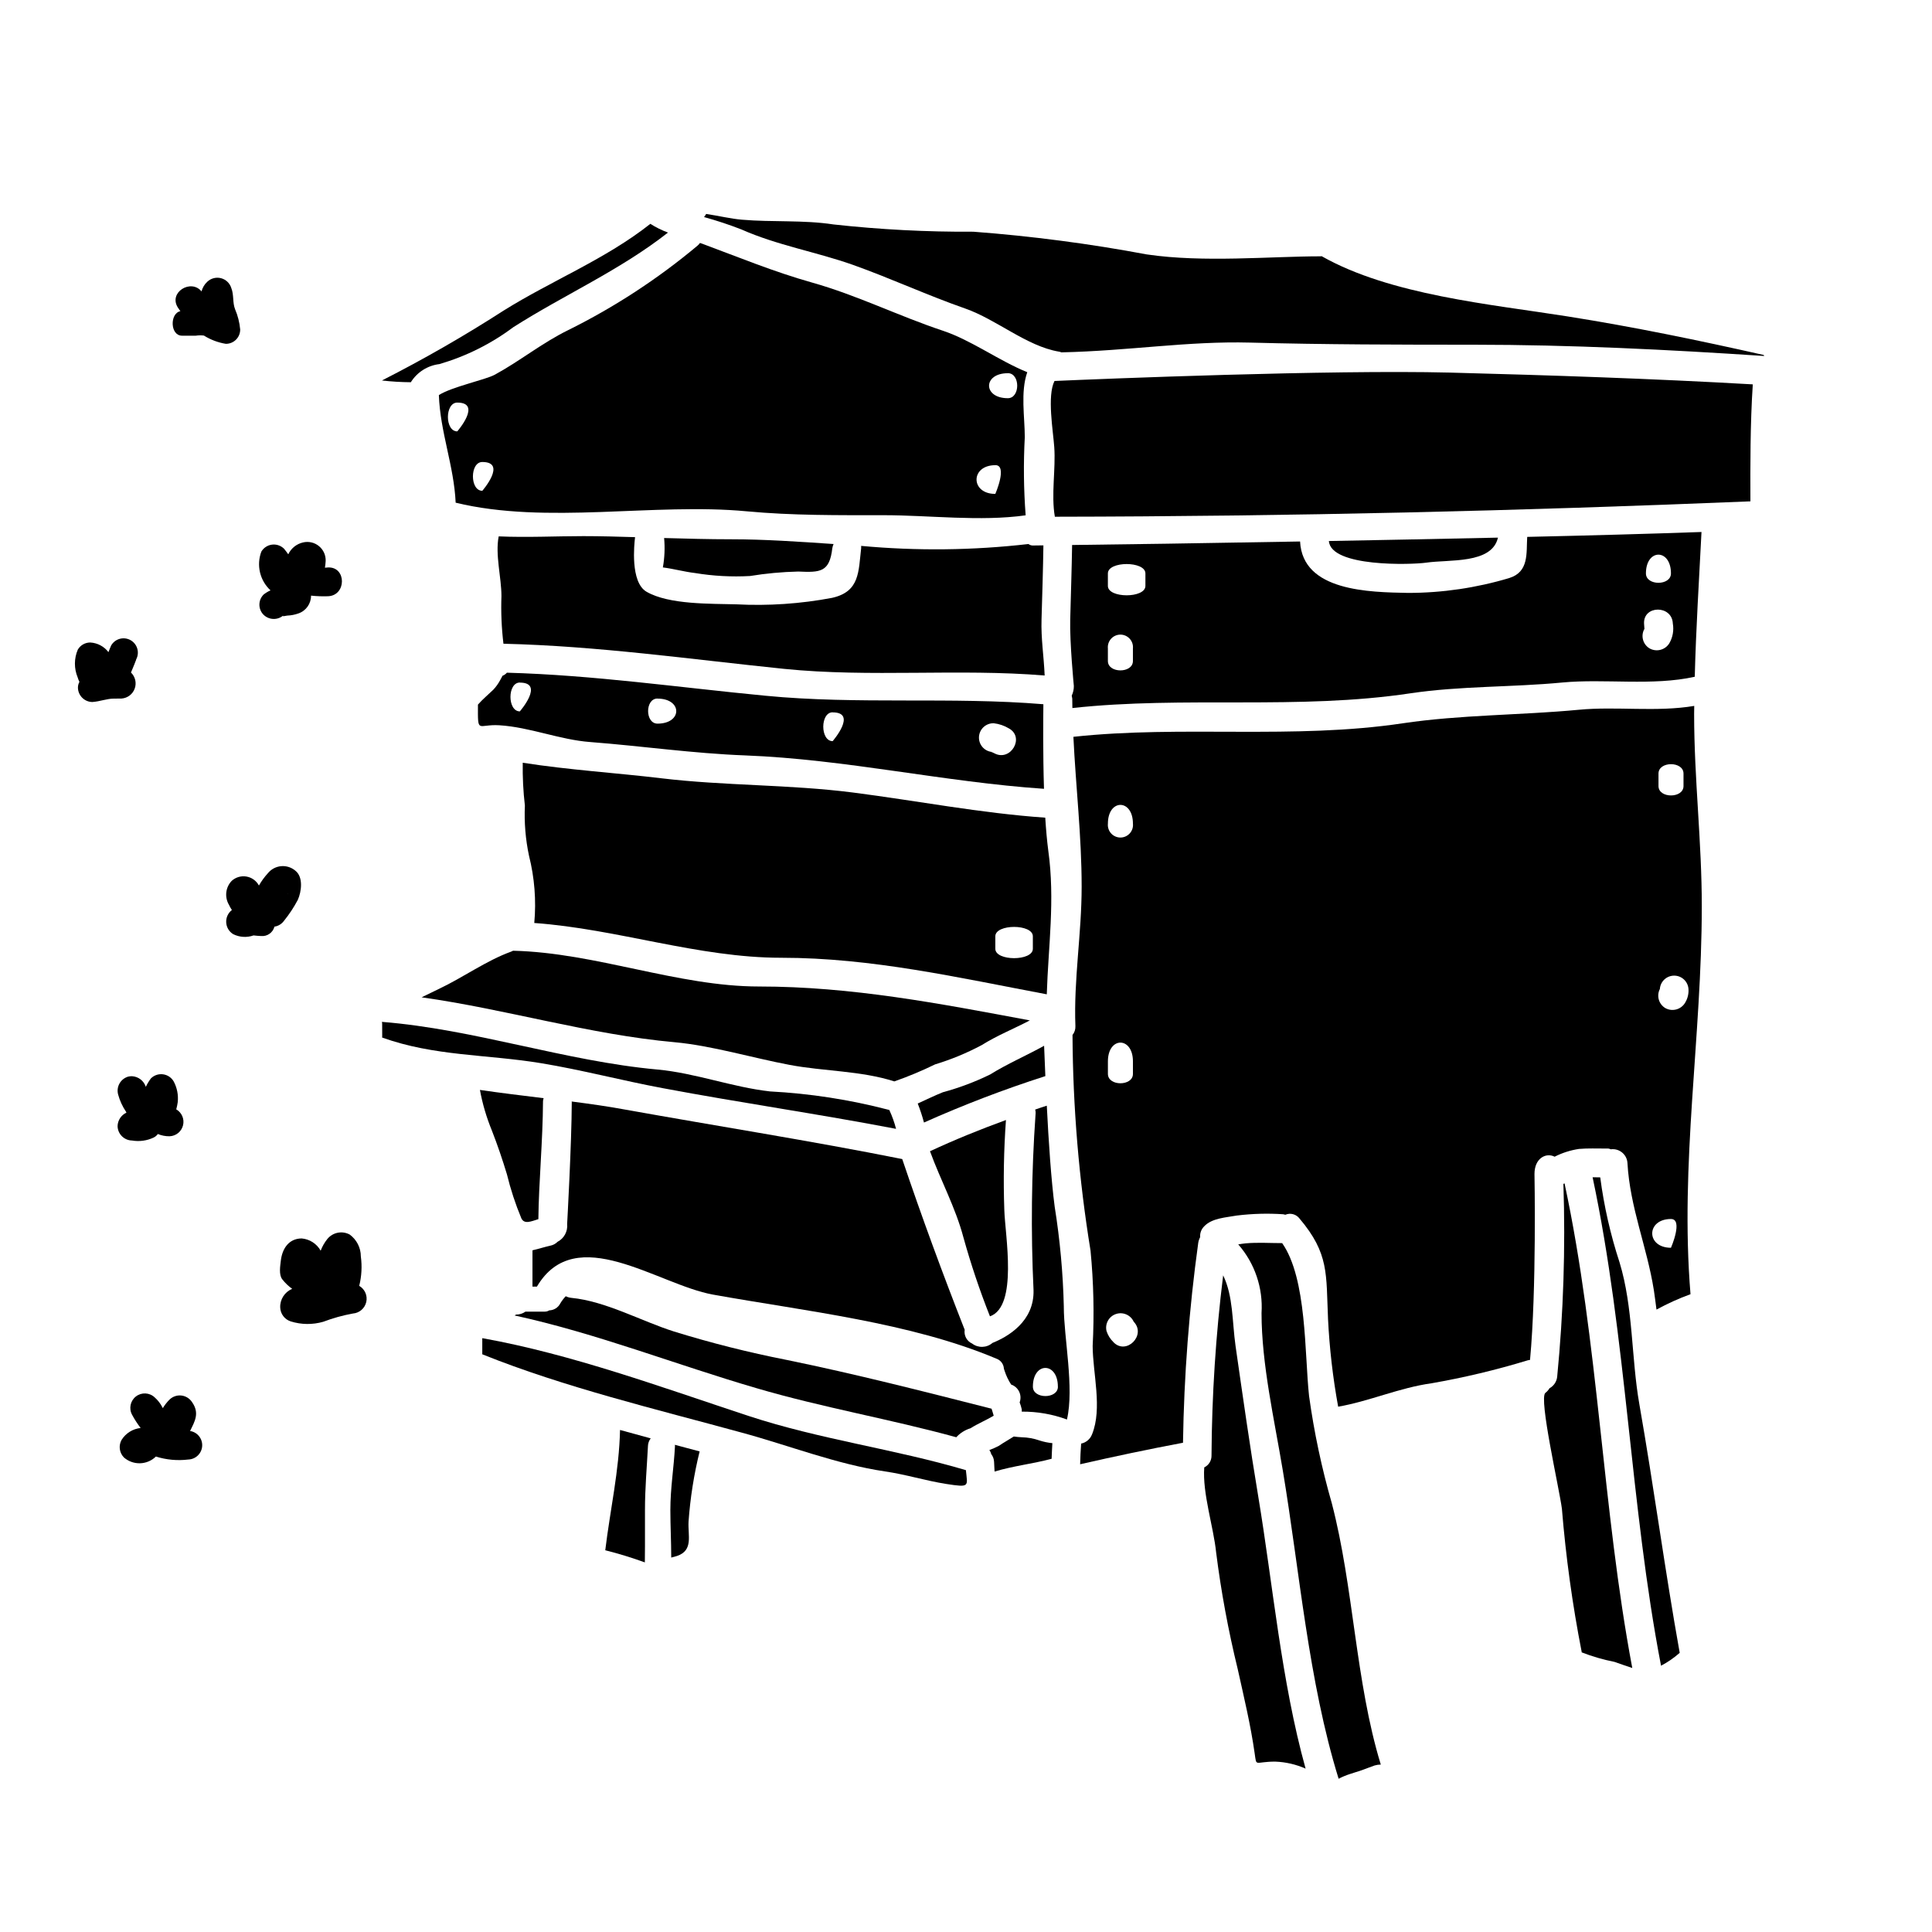 <?xml version="1.0" encoding="UTF-8"?>
<!-- Uploaded to: SVG Repo, www.svgrepo.com, Generator: SVG Repo Mixer Tools -->
<svg fill="#000000" width="800px" height="800px" version="1.1" viewBox="144 144 512 512" xmlns="http://www.w3.org/2000/svg">
 <g>
  <path d="m274.37 443.65c1.488 3.812 2.781 7.629 3.977 11.57v0.004c0.969 3.973 2.242 7.863 3.816 11.637 0.789 1.656 2.555 0.832 4.512 0.23 0.098-9.684 1.18-20.789 1.227-31.234 0.016-0.281 0.07-0.559 0.164-0.828-5.637-0.695-11.273-1.363-16.879-2.188 0.68 3.703 1.75 7.328 3.184 10.809z"/>
  <path d="m245.29 418.65c0 0.098-0.031 0.199-0.031 0.301 13.777 4.973 27.789 4.445 42.078 6.797 10.875 1.789 21.484 4.609 32.328 6.633 20.625 3.879 41.219 6.828 61.797 10.777v-0.004c-0.441-1.719-1.039-3.394-1.793-5.008-0.098-0.035-0.195-0.035-0.297-0.066h0.004c-10.246-2.668-20.734-4.289-31.305-4.84-10.047-1.129-19.762-4.871-29.844-5.801-24.469-2.223-48.414-10.68-73.016-12.633v-0.004c0.043 0.176 0.062 0.352 0.066 0.531z"/>
  <path d="m291.76 473.09c-0.523 0.527-1.195 0.887-1.926 1.027-1.492 0.332-3.117 0.863-4.723 1.227v9.617h1.18c10.277-17.379 31.965-0.531 46.652 2.121 24.273 4.375 52.324 7.359 75.102 16.977h0.004c1.141 0.398 1.93 1.445 1.992 2.652 0.07 0.164 0.125 0.328 0.164 0.5 0.418 1.312 1.008 2.559 1.758 3.711 0.934 0.316 1.699 0.996 2.125 1.887 0.426 0.891 0.473 1.914 0.129 2.836 0.234 0.605 0.422 1.227 0.562 1.859v0.594h0.035c4.074-0.031 8.117 0.676 11.938 2.09 1.969-8.453-0.832-21.719-0.832-29.875h0.004c-0.207-8.887-1.02-17.75-2.422-26.527-0.93-7.086-1.625-17.441-2.09-26.766-1.027 0.332-2.055 0.66-3.082 1.027 0.117 0.422 0.152 0.859 0.098 1.293-1.086 15.492-1.262 31.039-0.531 46.555 0.234 8.355-6.894 12.402-10.875 13.992-1.531 1.332-3.789 1.402-5.402 0.168-1.402-0.633-2.211-2.125-1.969-3.648-5.84-14.863-11.457-30.148-16.551-45.242-24.402-4.875-48.805-8.691-73.348-13.098-4.641-0.863-9.414-1.527-14.258-2.156 0 0.066 0.031 0.098 0.031 0.133-0.031 10.941-1.227 32.332-1.227 32.332v-0.004c0.203 1.945-0.805 3.816-2.539 4.719zm132.6 38.398c0 3.312-6.633 3.312-6.633 0-0.016-6.629 6.621-6.629 6.621 0z"/>
  <path d="m407.34 519.18c-0.168-0.629-0.367-1.227-0.566-1.859-18.137-4.609-35.875-9.152-54.316-12.934v0.004c-10.074-1.98-20.039-4.492-29.844-7.527-8.688-2.754-18.039-8.023-27.191-8.918-0.52-0.055-1.023-0.199-1.492-0.43-0.539 0.562-1.02 1.184-1.422 1.855-0.555 1.129-1.695 1.859-2.953 1.891-0.355 0.223-0.766 0.336-1.18 0.332h-5.117c-0.727 0.516-1.598 0.793-2.488 0.785-0.125 0.094-0.254 0.172-0.395 0.234 21.719 4.723 42.902 13.094 64.156 19.285 17.41 5.117 35.449 8.191 52.887 12.988h0.004c1.023-1.117 2.328-1.941 3.777-2.383 1.949-1.238 4.148-2.129 6.141-3.324z"/>
  <path d="m407.44 531.39c0.031 0.727 0.098 1.625 0.129 2.586 4.945-1.492 10.148-2.055 15.121-3.383 0.066-1.395 0.098-2.754 0.199-4.144h0.004c-1.148-0.109-2.285-0.344-3.387-0.695-1.516-0.539-3.113-0.828-4.723-0.863-0.727-0.035-1.426-0.102-2.121-0.199-1.328 0.863-2.688 1.594-3.981 2.488-0.805 0.418-1.633 0.781-2.484 1.094 0.23 0.332 0.398 0.703 0.5 1.094 0.449 0.582 0.707 1.289 0.742 2.023z"/>
  <path d="m378.52 533.94c5.473 0.789 10.742 2.453 16.18 3.312 6.43 0.996 5.703 0.695 5.269-3.648-18.934-5.602-38.598-8.125-57.465-14.324-22.977-7.562-46.84-16.379-70.695-20.656v4.277c21.75 8.75 46.219 14.586 68.738 20.754 12.508 3.387 25.172 8.391 37.973 10.285z"/>
  <path d="m260.44 240.49c7.066-2.062 13.707-5.375 19.598-9.785 13.66-8.688 28.219-15.051 40.984-25.07h0.004c-1.637-0.602-3.207-1.379-4.676-2.316-11.809 9.348-26.199 15.055-38.863 22.977h-0.004c-10.434 6.723-21.207 12.91-32.273 18.535 2.543 0.293 5.102 0.445 7.664 0.465 1.664-2.664 4.449-4.434 7.566-4.805z"/>
  <path d="m329.41 528.64c-2.188-0.562-4.375-1.18-6.566-1.754 0 0.129 0.031 0.227 0.031 0.363-0.297 5.769-1.223 11.109-1.223 16.926 0 4.144 0.23 8.387 0.23 12.594 0.527-0.133 1.059-0.27 1.574-0.434 4.328-1.492 2.816-5.402 3.016-9.086 0.445-6.277 1.43-12.504 2.938-18.609z"/>
  <path d="m390.46 449.09c2.785 7.66 6.766 14.922 8.855 22.828 1.973 7.094 4.32 14.078 7.031 20.922 7.477-2.621 4.012-21.488 3.809-28.152-0.285-7.961-0.141-15.93 0.434-23.871-6.797 2.477-13.496 5.188-20.129 8.273z"/>
  <path d="m298.54 286.08c-7.086 0-14.824 0.395-22.379 0.066-0.965 4.871 0.727 10.875 0.727 15.82-0.152 4.219 0.027 8.441 0.531 12.629 25 0.598 49.539 4.113 74.391 6.664 22.941 2.32 46.152-0.129 69.035 1.758-0.23-5.305-0.992-9.75-0.828-14.891 0.195-6.566 0.395-13.031 0.496-19.598-1.754 0.035-2.785 0.035-2.785 0.035v0.004c-0.426 0-0.84-0.137-1.18-0.395-14.723 1.695-29.578 1.859-44.332 0.496v0.598c-0.727 6.199-0.332 11.504-7.66 13.16v0.004c-8.391 1.59-16.938 2.168-25.465 1.723-6.602-0.195-17.805 0.133-23.773-3.344-4.328-2.523-3.25-12.594-3.019-14.457-4.57-0.141-9.129-0.273-13.758-0.273z"/>
  <path d="m275.13 243.3c-2.484 1.359-11.34 3.184-14.824 5.402 0.336 9.75 4.016 18.801 4.449 28.516 24.137 5.867 52.555-0.035 77.145 2.285 12.098 1.129 24.207 1.031 36.34 1.031 12 0 25.562 1.723 37.57 0.031v0.004c-0.523-6.883-0.602-13.793-0.23-20.691 0-5.371-1.18-12.004 0.66-17.242-7.527-3.051-14.789-8.453-22.312-10.973-11.773-3.914-22.828-9.445-34.785-12.801-10.113-2.852-19.328-6.668-29.145-10.312-0.164-0.066-0.332-0.098-0.496-0.164h-0.004c-0.184 0.273-0.41 0.52-0.664 0.727-10.504 8.793-22.012 16.305-34.281 22.383-6.953 3.414-12.723 8.156-19.422 11.805zm-9.945 15.02c-3.312 0-3.312-7.629 0-7.629 6.629 0.004 0 7.629 0 7.629zm6.633 15.742c-3.316 0-3.316-7.629 0-7.629 6.629 0.012-0.004 7.641-0.004 7.641zm139.27-31.168c3.312 0 3.312 6.633 0 6.633-6.637 0.008-6.637-6.621-0.004-6.621zm-3.316 24.371c3.316 0 0 7.625 0 7.625-6.637 0.008-6.637-7.613-0.004-7.613z"/>
  <path d="m370.04 214.19c10.047 3.582 19.68 8.059 29.746 11.57 8.266 2.887 16.312 9.98 24.77 11.414h-0.004c0.254 0.031 0.496 0.098 0.73 0.203 18.008-0.395 33.395-3.019 50.039-2.586 19.562 0.527 39.656 0.562 59.223 0.562 25.633 0 51.359 1.289 76.992 2.984h-0.004c-0.055-0.082-0.102-0.172-0.133-0.266-17.238-3.883-34.348-7.43-52.059-10.234-20.293-3.215-46.918-5.637-65.09-15.949-0.098 0-0.164 0.035-0.266 0.035-13.266 0-31.07 1.723-46.051-0.5v0.004c-15.199-2.852-30.543-4.859-45.965-6.023-12.383 0.074-24.762-0.57-37.07-1.926-8.027-1.227-16.211-0.562-24.27-1.258-2.856-0.23-6.168-1.027-9.484-1.527h-0.004c-0.164 0.293-0.352 0.57-0.562 0.828 3.359 0.926 6.668 2.023 9.914 3.285 9.484 4.211 19.797 5.934 29.547 9.383z"/>
  <path d="m420.7 421.14c-4.723 2.617-9.75 4.773-14.328 7.625v-0.004c-4.008 1.961-8.195 3.535-12.5 4.695-2.254 0.898-4.445 1.992-6.664 2.984 0.645 1.648 1.199 3.332 1.656 5.043 10.488-4.684 21.227-8.793 32.164-12.301-0.133-3.07-0.23-5.824-0.328-8.043z"/>
  <path d="m421 360.69c-17.043-1.18-33.953-4.477-50.965-6.664-16.879-2.156-33.922-1.758-50.797-3.777-11.773-1.414-24.535-2.203-36.707-4.117-0.059 3.797 0.129 7.59 0.57 11.359-0.203 4.465 0.164 8.934 1.094 13.301 1.465 5.816 1.938 11.836 1.395 17.809 22.02 1.574 43.469 9.215 65.422 9.215 24.043 0 46.922 5.273 70.395 9.688 0.395-12.738 2.223-24.969 0.395-38.102-0.336-2.547-0.598-5.527-0.801-8.711zm-3.285 34.75c0 3.312-9.945 3.312-9.945 0v-3.312c0-3.316 9.945-3.316 9.945 0z"/>
  <path d="m328.19 295.86c4.809 0.793 9.691 1.059 14.562 0.789 4.234-0.691 8.512-1.086 12.801-1.184 5.867 0.27 8.289 0.164 9.016-6.168 0.066-0.387 0.176-0.762 0.332-1.125-9.219-0.629-18.332-1.258-27.16-1.258-5.934 0-11.84-0.164-17.742-0.332 0.238 2.602 0.129 5.219-0.332 7.789 2.856 0.363 5.672 1.156 8.523 1.488z"/>
  <path d="m255.73 408.3c22.434 3.148 44.531 9.879 67.082 11.902 9.812 0.895 20.691 4.176 30.438 6.004 9.121 1.723 18.832 1.523 27.758 4.375 3.688-1.289 7.297-2.797 10.809-4.512 4.277-1.297 8.422-3.012 12.367-5.117 4.012-2.519 8.488-4.309 12.734-6.535-23.938-4.477-47.23-8.984-71.754-8.984-21.555 0-43.207-8.953-65.191-9.48h-0.004c-0.156 0.09-0.324 0.168-0.496 0.23-6.602 2.387-12.801 6.894-19.199 9.91z"/>
  <path d="m270.66 330.73c-0.031 7.992-0.164 5.117 5.668 5.473 8.094 0.5 16.02 3.848 24.078 4.445 13.777 1.062 27.223 3.019 41.047 3.543 26.695 1.027 52.742 7.062 79.215 8.852-0.301-9.48-0.195-18.895-0.164-22.414-24.402-2.023-49.176 0.133-73.68-2.254-22.879-2.188-45.492-5.473-68.488-6.102l0.004-0.008c-0.32 0.371-0.723 0.656-1.18 0.832-0.164 0.367-0.367 0.695-0.562 1.062-0.5 0.953-1.125 1.832-1.859 2.617-1.355 1.316-2.816 2.512-4.078 3.953zm136.71 4.945v-0.004c1.406 0.164 2.762 0.625 3.981 1.355 4.328 2.363 0.465 8.918-3.844 6.602-0.531-0.301-1.496-0.465-0.133-0.336h-0.004c-1.031 0.031-2.035-0.355-2.777-1.074s-1.16-1.707-1.16-2.738 0.418-2.023 1.16-2.738c0.742-0.719 1.746-1.105 2.777-1.074zm-42.711-2.887c6.633 0 0 7.625 0 7.625-3.312-0.02-3.312-7.644 0-7.644zm-46.422-3.648c6.633 0 6.633 6.633 0 6.633-3.312-0.02-3.312-6.652 0-6.652zm-36.477-4.242c6.633 0 0 7.629 0 7.629-3.312-0.02-3.312-7.648 0.004-7.648z"/>
  <path d="m314.89 558.05c0.035-1.789 0.035-4.078 0.035-4.242v-9.648c0-5.836 0.496-11.145 0.789-16.926h-0.004c0.027-0.742 0.281-1.461 0.73-2.055-2.719-0.727-5.402-1.461-8.125-2.223-0.23 10.777-2.621 21.156-3.914 31.883l0.004-0.004c3.547 0.891 7.047 1.965 10.484 3.215z"/>
  <path d="m471.43 500.68c-0.93-6.664-0.598-13.129-3.281-18.699v-0.004c-1.961 15.844-2.992 31.785-3.086 47.75 0.031 1.336-0.719 2.566-1.922 3.148-0.531 6.797 2.484 15.883 3.148 22.551v-0.004c1.312 10.379 3.219 20.676 5.703 30.836 1.66 7.5 3.449 14.891 4.512 22.434 0.531 3.68-0.066 2.152 5.473 2.152l-0.004 0.004c2.769 0.105 5.492 0.734 8.023 1.855-6.43-23.145-8.66-48.742-12.531-72.027-2.223-13.273-4.113-26.637-6.035-39.996z"/>
  <path d="m521.97 293.11c6.004-0.895 17.41 0.434 19-6.633-15.055 0.332-30.34 0.629-44.801 0.898 0.5 6.961 21.91 6.297 25.801 5.734z"/>
  <path d="m428.16 329.12c0 0.832 0.031 1.691 0.031 2.519 29.645-3.246 59.855 0.566 89.633-3.914 13.297-1.969 26.824-1.574 40.188-2.852 11.207-1.062 23.973 0.961 35.117-1.527 0.332-12.832 1.125-25.465 1.785-38.363-13.957 0.496-29.809 0.93-46.188 1.297-0.266 4.277 0.531 9.281-4.773 10.91l-0.004 0.004c-8.684 2.598-17.699 3.926-26.766 3.934-10.281-0.199-27.988-0.395-28.648-13.629-25.766 0.465-48.02 0.789-60.414 0.93-0.102 6.602-0.336 13.129-0.5 19.73-0.164 6.004 0.961 17.641 0.961 17.641 0.008 0.883-0.188 1.754-0.562 2.551 0.066 0.254 0.113 0.512 0.141 0.77zm158.66-33.156c0 3.312-6.633 3.312-6.633 0 0-6.633 6.633-6.633 6.633 0zm-7.059 14.297c-0.043-0.34-0.066-0.684-0.07-1.027-0.199-4.91 7.426-4.91 7.625 0 0.316 1.801-0.008 3.656-0.926 5.238-1.098 1.789-3.414 2.387-5.242 1.359-1.781-1.07-2.387-3.367-1.355-5.172 0.004-0.133-0.008-0.27-0.031-0.398zm-142.16-14.297c0-3.316 9.945-3.316 9.945 0v3.312c0 3.316-9.945 3.316-9.945 0zm0 19.895c-0.094-0.941 0.211-1.875 0.844-2.578 0.629-0.699 1.531-1.102 2.473-1.102 0.945 0 1.844 0.402 2.477 1.102 0.633 0.703 0.938 1.637 0.84 2.578v3.316c0 3.312-6.633 3.312-6.633 0z"/>
  <path d="m501.7 614.15c1.094-0.395 2.188-0.66 3.281-1.059 1.094-0.398 2.188-0.832 3.316-1.227h0.004c0.527-0.156 1.078-0.234 1.625-0.234-6.734-21.984-7.164-46.984-12.988-69.273-2.676-9.305-4.688-18.789-6.019-28.379-1.227-11.242-0.531-31.133-7.133-40.539-3.215 0-6.531-0.23-9.715 0.066-0.629 0.066-1.297 0.164-1.926 0.27v-0.004c4.383 5.008 6.606 11.551 6.176 18.191 0 13.562 3.418 28.34 5.637 41.723 4.445 26.559 6.766 55.809 14.793 81.703 0.945-0.496 1.934-0.91 2.949-1.238z"/>
  <path d="m589.14 582.02c-3.938-21.949-6.859-44.035-10.711-65.984-2.152-12.305-1.574-25.5-5.234-37.504v0.004c-2.398-7.332-4.113-14.871-5.117-22.52-0.789-0.031-1.426-0.031-2.023-0.031 9.055 42.605 9.914 86.742 18.137 129.45 1.781-0.938 3.441-2.086 4.949-3.418z"/>
  <path d="m558.62 457.61c-0.105 0.031-0.207 0.074-0.301 0.133 0.559 17.074 0.008 34.168-1.656 51.168-0.152 1.266-0.906 2.379-2.023 2.988-0.285 0.477-0.656 0.891-1.094 1.227-1.828 1.363 3.711 25.5 4.375 30.699 1.039 12.734 2.785 25.398 5.238 37.934v0.133c2.816 1.094 5.727 1.938 8.688 2.523 1.574 0.531 3.148 1.125 4.723 1.625-7.981-42.375-8.898-86.188-17.949-128.43z"/>
  <path d="m592.96 333.26c0-0.727 0.031-1.457 0.031-2.188-10.012 1.691-20.66 0.066-30.637 1.027-15.488 1.461-31.273 1.297-46.621 3.582-28.98 4.328-58.426 0.465-87.273 3.582 0.629 13.16 2.188 26.371 2.188 39.691 0 12.535-2.125 24.57-1.656 37 0.035 0.84-0.234 1.664-0.766 2.32 0.102 19.148 1.699 38.262 4.777 57.164 0.816 8.395 1.004 16.844 0.562 25.27 0.035 7.258 2.621 16.531-0.164 23.406h-0.004c-0.477 1.258-1.566 2.18-2.883 2.453-0.133 1.828-0.23 3.648-0.266 5.473 9.016-2.055 18.105-3.977 27.258-5.699v-0.004c0.266-17.73 1.617-35.426 4.043-52.988 0.086-0.523 0.254-1.023 0.5-1.492-0.082-1.059 0.305-2.102 1.059-2.852 2.059-2.223 5.902-2.363 8.723-2.887v0.004c4.047-0.496 8.133-0.605 12.199-0.336 0.203 0.027 0.406 0.07 0.598 0.133 1.332-0.566 2.875-0.156 3.75 0.996 7.891 9.316 7.031 14.727 7.559 26.527l-0.004 0.004c0.383 7.828 1.281 15.625 2.691 23.34 8.355-1.457 16.18-5.008 24.703-6.199h-0.004c8.648-1.504 17.191-3.543 25.586-6.102 0.195-0.035 0.395-0.066 0.562-0.102 1.758-18.73 1.18-49.27 1.18-49.27 0-4.211 3.086-5.734 5.34-4.574l0.004-0.004c2.027-1.027 4.211-1.723 6.461-2.059 2.488-0.199 4.445-0.098 7.762-0.098 0.23 0.031 0.453 0.098 0.66 0.199 1.074-0.148 2.156 0.16 2.992 0.848 0.84 0.684 1.352 1.688 1.418 2.769 0.664 11.809 5.176 22.215 7 33.719 0.266 1.691 0.465 3.418 0.695 5.141 2.898-1.586 5.91-2.949 9.016-4.078-2.852-34.637 2.988-68.094 2.988-102.7 0.027-17.066-2.027-33.844-2.027-51.023zm-148.72 29.02c0.098 0.938-0.207 1.875-0.84 2.574-0.633 0.699-1.531 1.102-2.477 1.102-0.941 0-1.844-0.402-2.473-1.102-0.633-0.699-0.938-1.637-0.844-2.574 0-6.633 6.633-6.633 6.633 0zm-6.633 63c0-6.633 6.633-6.633 6.633 0v3.312c0 3.316-6.633 3.316-6.633 0zm1.461 74.391c-0.836-0.809-1.465-1.812-1.824-2.918-0.465-1.918 0.605-3.871 2.469-4.516 1.863-0.645 3.91 0.234 4.731 2.027 3.41 3.562-1.961 8.969-5.375 5.422zm144.45-150.67c0-3.316 6.629-3.316 6.629 0v3.312c0 3.316-6.629 3.316-6.629 0zm3.312 125.67c-6.633 0-6.633-7.625 0-7.625 3.305 0.016-0.012 7.641-0.012 7.641zm3.715-64.891v0.004c-1.098 1.785-3.414 2.387-5.242 1.355-1.723-1.047-2.348-3.246-1.422-5.043 0.133-2.016 1.824-3.57 3.844-3.543 2.019 0.027 3.664 1.629 3.746 3.648 0.066 1.266-0.262 2.519-0.938 3.598z"/>
  <path d="m528.23 242.74c-31.883-0.789-92.102 1.66-104.78 2.223-1.992 3.981-0.367 13.16-0.066 17.477 0.43 5.832-0.863 12.668 0.164 18.5 63.531-0.098 123.08-1.555 184.33-4.078-0.035-8.949-0.066-20.559 0.629-31-26.727-1.527-53.551-2.418-80.277-3.121z"/>
  <path d="m228.98 475.45c-1.035-1.855-2.926-3.074-5.043-3.25-3.418 0.031-5.141 2.715-5.512 5.867-0.164 1.426-0.566 3.711 0.363 4.941 0.758 0.977 1.648 1.836 2.652 2.555-1.992 0.812-3.266 2.789-3.18 4.941 0.059 1.688 1.172 3.16 2.781 3.68 2.805 0.875 5.801 0.91 8.625 0.098 2.551-0.969 5.188-1.703 7.871-2.188 1.719-0.137 3.144-1.375 3.527-3.055 0.379-1.68-0.375-3.41-1.867-4.273 0.637-2.547 0.781-5.191 0.43-7.789 0-2.297-1.098-4.453-2.953-5.809-2.004-1.078-4.492-0.586-5.93 1.184-0.746 0.934-1.344 1.977-1.766 3.098z"/>
  <path d="m213.86 301.56c-0.715 0.711-1.117 1.676-1.117 2.688 0 1.008 0.402 1.977 1.117 2.684 1.508 1.461 3.898 1.461 5.406 0-0.863 0.66 0.43 0.23 0.898 0.199l-0.004 0.004c0.996-0.043 1.98-0.23 2.918-0.566 2.019-0.688 3.367-2.594 3.352-4.723 1.496 0.164 3.004 0.219 4.508 0.164 4.902-0.199 4.902-7.824 0-7.629-0.23 0-0.531 0.035-0.832 0.066h0.004c0.098-0.59 0.164-1.191 0.195-1.789 0.055-1.52-0.605-2.977-1.785-3.938-1.176-0.965-2.734-1.32-4.211-0.969-1.723 0.391-3.168 1.551-3.918 3.148-0.363-0.5-0.727-1.027-1.125-1.492v0.004c-0.844-0.828-2.016-1.227-3.188-1.078-1.172 0.148-2.207 0.828-2.816 1.84-1.359 3.598-0.402 7.664 2.422 10.277-0.652 0.293-1.262 0.668-1.824 1.109z"/>
  <path d="m204.67 383.77c0.223 0.484 0.484 0.949 0.785 1.391-1.012 0.781-1.578 2.012-1.508 3.289 0.066 1.277 0.754 2.438 1.844 3.109 1.68 0.84 3.629 0.961 5.402 0.336 0.695 0.062 1.395 0.164 2.023 0.164 1.621 0.145 3.109-0.91 3.516-2.488 1.031-0.152 1.953-0.719 2.551-1.574 1.395-1.723 2.613-3.578 3.648-5.535 0.961-2.156 1.492-6.004-0.629-7.695-1.047-0.898-2.406-1.34-3.781-1.223-1.371 0.121-2.641 0.785-3.512 1.852-0.918 1-1.719 2.102-2.391 3.281-0.676-1.262-1.898-2.144-3.312-2.383-1.414-0.242-2.859 0.188-3.914 1.156-1.625 1.711-1.918 4.289-0.723 6.32zm15.684-2.953c0 0.031 0 0.066-0.031 0.066h-0.035c0.035-0.031 0.035-0.066 0.066-0.066z"/>
  <path d="m192.23 232.96h3.652c0.711-0.109 1.438-0.121 2.156-0.031 1.77 1.105 3.742 1.852 5.801 2.188 1.016 0.012 1.992-0.387 2.707-1.105 0.719-0.715 1.117-1.691 1.105-2.707-0.168-1.852-0.629-3.664-1.359-5.371-0.695-1.754-0.266-3.777-0.996-5.602-0.395-1.281-1.422-2.269-2.719-2.606-1.297-0.34-2.676 0.02-3.648 0.945-0.742 0.684-1.27 1.574-1.523 2.555-2.785-3.418-8.82 0.266-6.269 4.277 0.23 0.332 0.434 0.629 0.664 0.961-2.852 0.598-2.719 6.496 0.43 6.496z"/>
  <path d="m176.22 525.59c-0.844 1.508-0.598 3.398 0.609 4.641 2.453 2.156 6.152 2.055 8.484-0.234 2.773 0.875 5.703 1.145 8.594 0.789 1.961-0.062 3.551-1.609 3.672-3.566 0.121-1.961-1.27-3.691-3.207-3.992 1.258-2.555 2.551-4.723 0.562-7.594-0.617-0.988-1.648-1.652-2.805-1.801-1.16-0.148-2.32 0.234-3.168 1.039-0.703 0.691-1.316 1.469-1.82 2.316-0.035-0.098-0.066-0.129-0.098-0.23h-0.004c-0.512-1.004-1.211-1.902-2.059-2.648-1.371-1.289-3.481-1.387-4.965-0.23-1.488 1.156-1.914 3.223-1 4.871 0.656 1.219 1.41 2.383 2.254 3.481-2.078 0.219-3.941 1.383-5.051 3.16z"/>
  <path d="m177.95 429.32c-2.016 0.602-3.191 2.691-2.648 4.727 0.434 1.602 1.125 3.125 2.051 4.508 0.035 0.094 0.082 0.18 0.133 0.266l0.035 0.031c-1.406 0.648-2.32 2.035-2.363 3.582 0.047 2.086 1.727 3.766 3.816 3.812 1.934 0.332 3.922 0.066 5.699-0.762 0.461-0.215 0.863-0.547 1.16-0.961 0.977 0.406 2.027 0.609 3.086 0.598 1.707-0.055 3.168-1.234 3.582-2.891 0.418-1.652-0.312-3.383-1.793-4.238 0.172-0.633 0.301-1.277 0.395-1.926 0.195-1.902-0.184-3.824-1.094-5.508-0.602-1.02-1.637-1.703-2.809-1.855-1.172-0.152-2.352 0.238-3.191 1.066-0.535 0.703-0.992 1.457-1.363 2.258-0.523-1.609-1.984-2.731-3.676-2.82-0.344-0.008-0.688 0.031-1.02 0.113z"/>
  <path d="m176.22 329.12c1.582-0.117 2.945-1.148 3.481-2.641 0.539-1.488 0.148-3.156-0.992-4.254 0.301-0.73 0.598-1.43 0.895-2.156 0.133-0.332 0.27-0.66 0.367-0.961 0.055-0.09 0.086-0.195 0.102-0.301 0-0.031 0.031-0.066 0.031-0.098 0.02-0.016 0.031-0.039 0.035-0.066 0.906-1.828 0.203-4.047-1.59-5.023-1.797-0.973-4.039-0.348-5.078 1.41-0.27 0.598-0.496 1.18-0.727 1.789v0.004c-1.156-1.516-2.91-2.445-4.812-2.555-1.363-0.008-2.625 0.711-3.312 1.887-1.008 2.348-1.02 5.004-0.035 7.363 0.117 0.406 0.273 0.801 0.465 1.18-0.258 0.469-0.395 0.992-0.395 1.527 0.027 2.094 1.719 3.789 3.812 3.812 2.023-0.133 3.844-0.898 5.672-0.898z"/>
 </g>
</svg>
